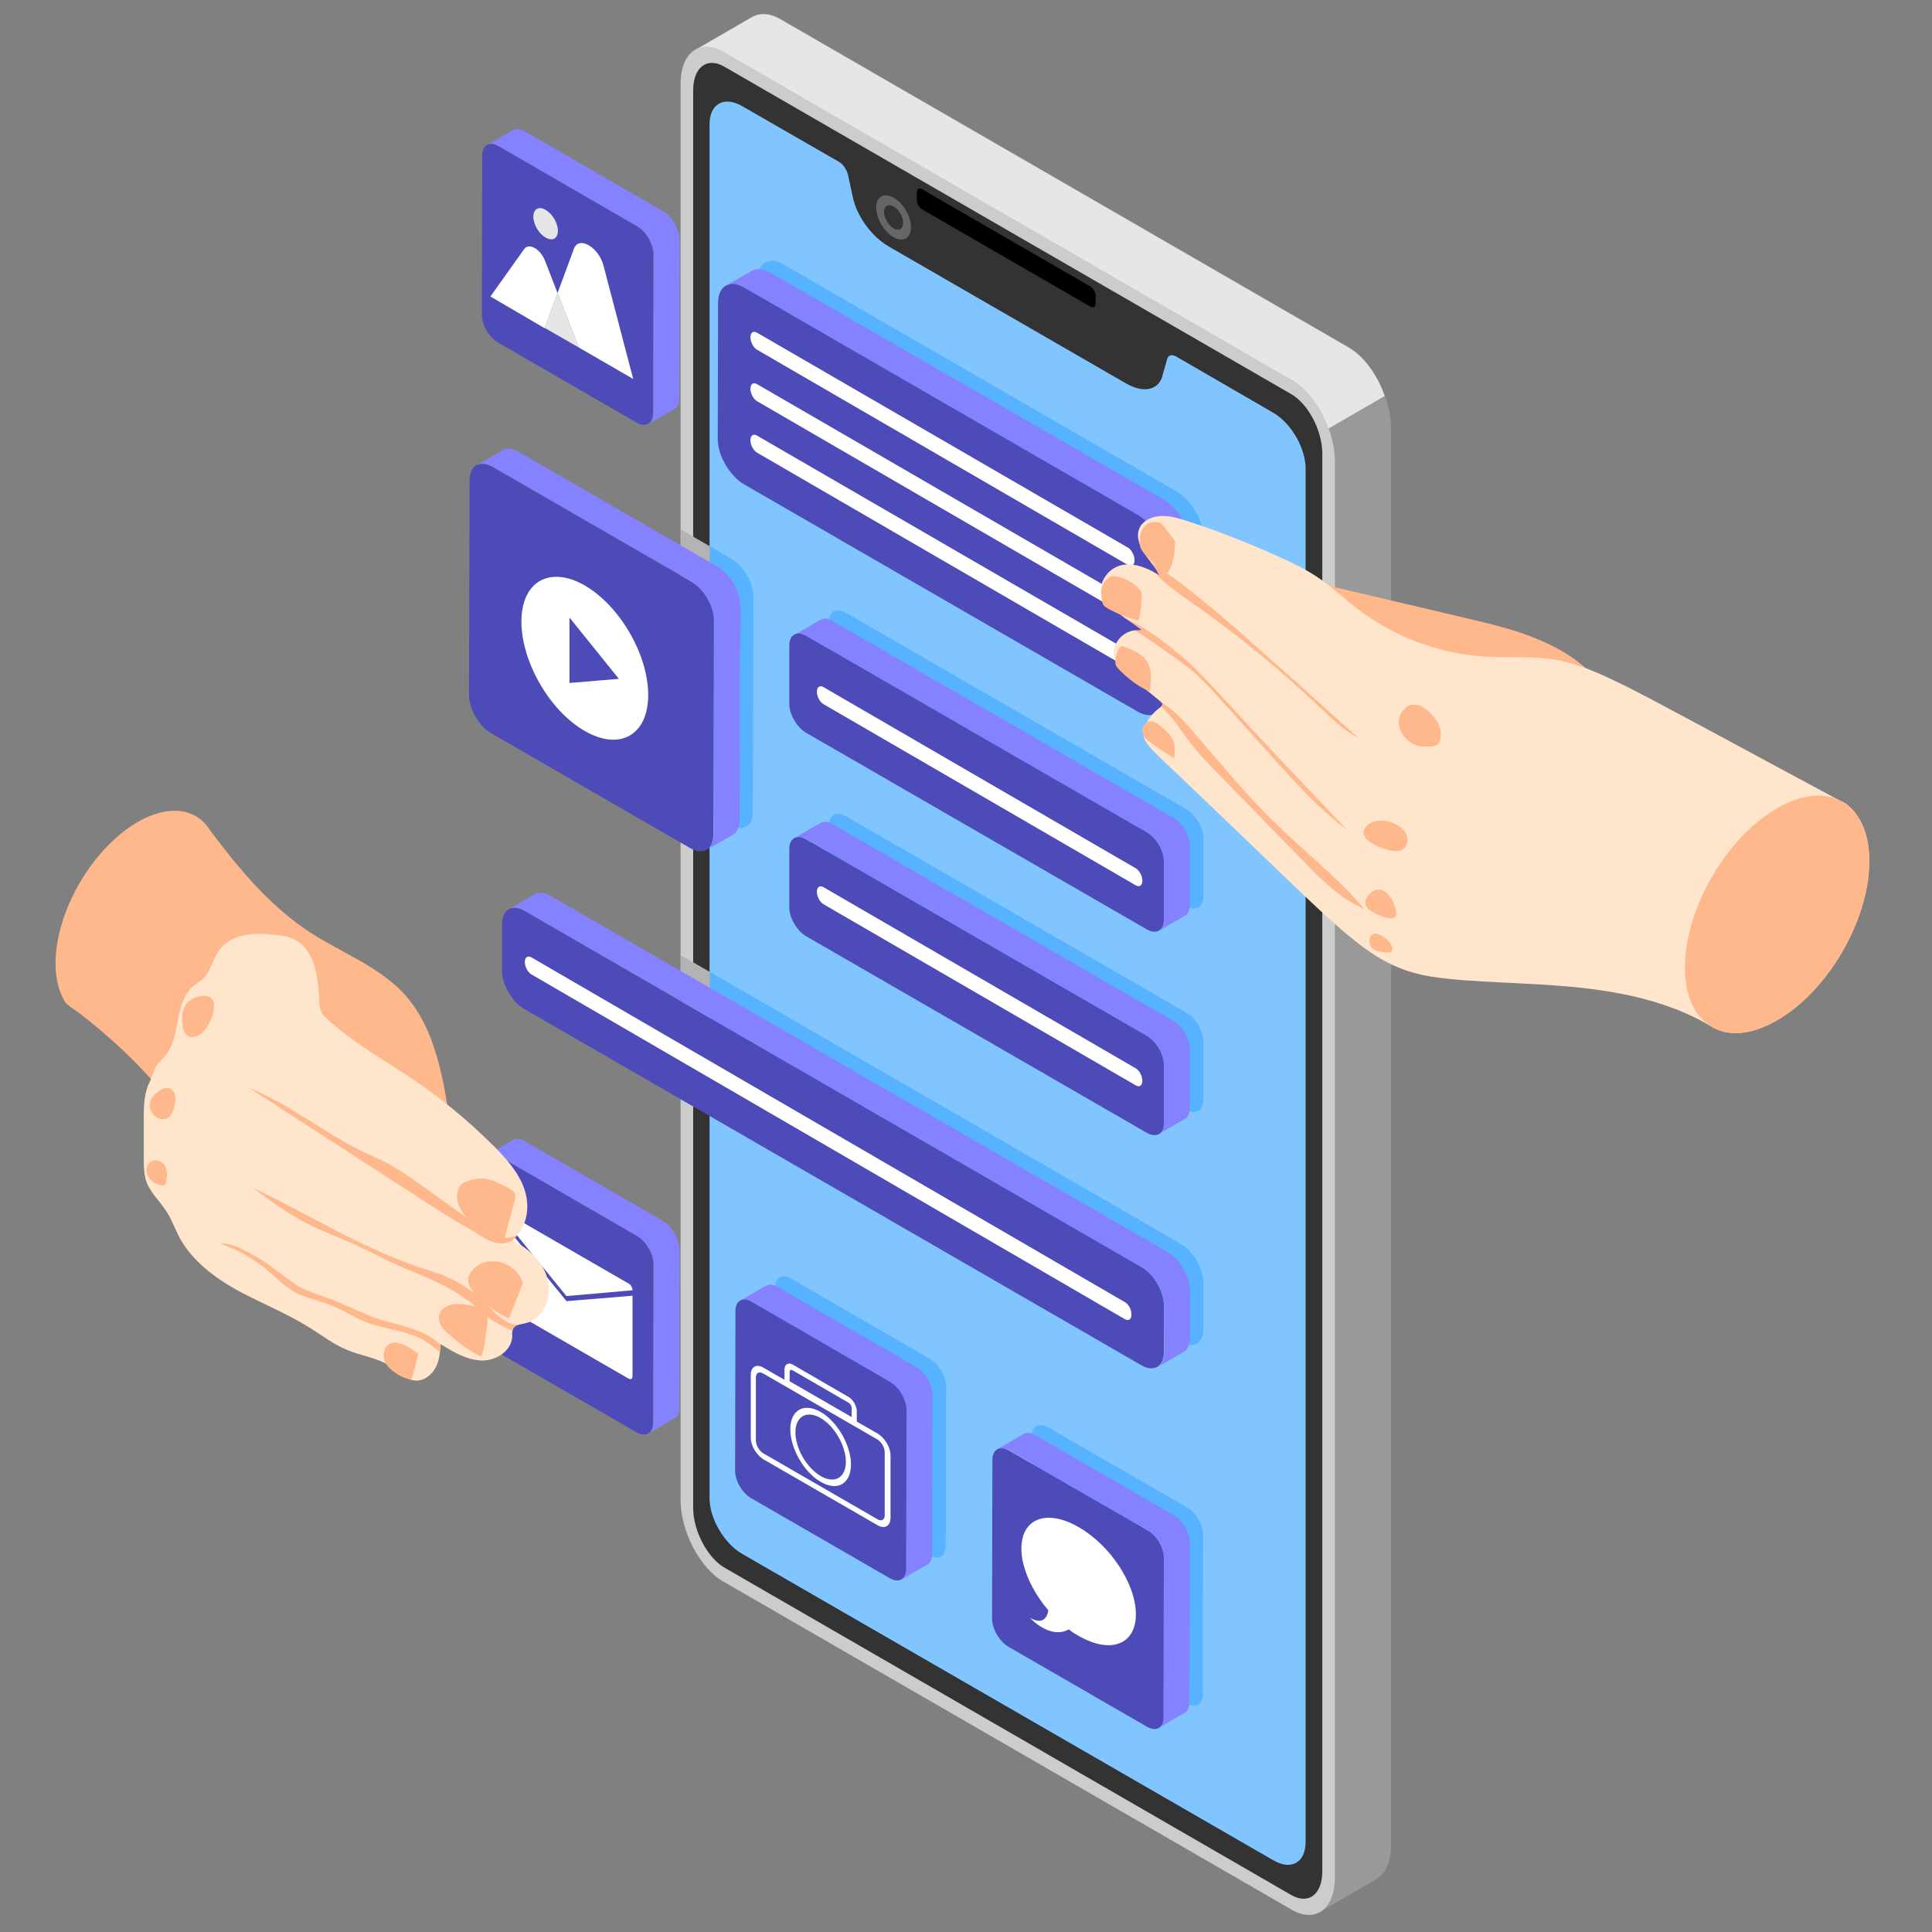 <?xml version="1.0" encoding="utf-8"?>
<!-- Generator: Adobe Illustrator 28.1.0, SVG Export Plug-In . SVG Version: 6.00 Build 0)  -->
<svg version="1.1" id="Layer" xmlns="http://www.w3.org/2000/svg" xmlns:xlink="http://www.w3.org/1999/xlink" x="0px" y="0px"
	 viewBox="0 0 566.9 566.9" style="enable-background:new 0 0 566.9 566.9;" xml:space="preserve">
<rect x="0" y="0" width="566.9" height="566.9" fill="#808080" stroke="none"/>
<style type="text/css">
	.st0{fill:#999999;}
	.st1{fill:#E6E6E6;}
	.st2{fill:#CCCCCC;}
	.st3{fill:#333333;}
	.st4{fill:#80C5FF;}
	.st5{fill:#57B2FF;}
	.st6{fill:#B3B3B3;}
	.st7{fill:#666666;}
	.st8{enable-background:new    ;}
	.st9{fill:#BFBFBF;}
	.st10{fill:#8482FF;}
	.st11{fill:#4D4BB7;}
	.st12{fill:#FFFFFF;}
	.st13{fill:#FFB78C;}
	.st14{fill:#FFE5CC;}
</style>
<g>
	<g>
		<g>
			<g>
				<path class="st0" d="M395.7,101.8L228.9,5.5c-3.1-1.8-6-1.9-8.2-0.6l-16.4,9.5l19.4,15.1l4.7-1.2v395.2c0,9.3,5.6,20,12.6,24
					l146.2,107v6.6l17-9.9l0-0.1c2.5-1.6,4-5.1,4-9.9V125.9C408.2,116.6,402.6,105.8,395.7,101.8z"/>
				<path class="st1" d="M370.2,137.1v-18.6l-16.4,12.3l-71.7-30l-53.7-39.1V28.3l-4.8,1.2l-19.3-15l16.4-9.5c2.2-1.2,5-1.2,8.2,0.6
					l166.7,96.3c4.6,2.6,8.6,8.2,10.7,14.3L370.2,137.1z"/>
				<g>
					<path class="st2" d="M379.1,560.4l-166.8-96.3c-7-4-12.6-14.8-12.6-24V24.7c0-9.3,5.6-13.5,12.6-9.5l166.8,96.3
						c7,4,12.6,14.8,12.6,24v415.3C391.7,560.1,386.1,564.4,379.1,560.4z"/>
					<path class="st3" d="M203.4,442.5v-416c0-6.8,4.1-9.9,9.2-6.9l166.2,96c5.1,2.9,9.2,10.8,9.2,17.5v416c0,6.8-4.1,9.9-9.2,6.9
						l-166.2-96C207.6,457.1,203.4,449.2,203.4,442.5z"/>
					<path class="st4" d="M383.1,137.5v403c0,6-4.2,8.4-9.4,5.4l-156-90c-5.2-3-9.5-10.3-9.5-16.3V36.5c0-6,4.2-8.4,9.5-5.4
						l28.5,16.4c1.2,0.7,2.2,2.2,2.6,3.7l1.3,6c1,5.8,5.5,12.2,10.8,15.2l69.5,40.1c5.3,3.1,9.9,1.9,10.8-2.7l1.3-4.5
						c0.3-1.1,1.4-1.4,2.6-0.7l28.5,16.5C378.9,124.2,383.1,131.5,383.1,137.5z"/>
					<g>
						<path class="st5" d="M348.2,237.5c2.7,1.6,4.9,5.4,4.9,8.5l0,17.1c0,3.1-2.2,4.4-5,2.8l-100-57.7c-2.7-1.6-4.9-5.4-4.9-8.5
							l0-17.1c0-3.2,2.2-4.4,5-2.8L348.2,237.5z"/>
					</g>
					<g>
						<path class="st5" d="M348.2,297.2c2.7,1.6,4.9,5.4,4.9,8.5l0,17.1c0,3.1-2.2,4.4-5,2.8l-100-57.7c-2.7-1.6-4.9-5.4-4.9-8.5
							l0-17.1c0-3.1,2.2-4.4,5-2.8L348.2,297.2z"/>
					</g>
					<g>
						<polygon class="st6" points="208.3,285.2 208.3,314.1 199.8,309.2 199.8,280.3 						"/>
						<path class="st5" d="M353.1,376.4l0,13.6c0,4.2-3,5.9-6.7,3.8l-138.1-79.7v-28.9L346.5,365
							C350.1,367.1,353.1,372.2,353.1,376.4z"/>
					</g>
					<g>
						<path class="st5" d="M272.8,398.7c2.6,1.5,4.8,5.2,4.8,8.2l-0.1,46.8c0,3-2.2,4.2-4.8,2.7l-40.7-23.5
							c-2.6-1.5-4.8-5.2-4.7-8.2l0.1-46.8c0-3,2.1-4.3,4.8-2.7L272.8,398.7z"/>
					</g>
					<g>
						<path class="st5" d="M348.3,442.3c2.6,1.5,4.8,5.2,4.7,8.2l-0.1,46.7c0,3-2.1,4.2-4.8,2.7l-40.7-23.5
							c-2.6-1.5-4.8-5.2-4.8-8.2l0.1-46.7c0-3,2.2-4.2,4.8-2.7L348.3,442.3z"/>
					</g>
					<g>
						<path class="st5" d="M345.4,144.3c4.2,2.5,7.7,8.4,7.7,13.3l-0.1,40c0,4.9-3.5,6.8-7.7,4.4l-115.5-66.7
							c-4.2-2.5-7.7-8.4-7.7-13.3l0.1-40c0-4.9,3.5-6.9,7.7-4.4L345.4,144.3z"/>
					</g>
					<g>
						<polygon class="st6" points="208.3,160.3 208.3,238.7 199.8,233.8 199.8,155.4 						"/>
						<path class="st5" d="M221.1,175.3l-0.2,63c0,4.2-3,5.9-6.7,3.8l-5.9-3.4v-78.4l6.2,3.6C218.2,166,221.1,171.2,221.1,175.3z"/>
					</g>
					<g>
						<path class="st7" d="M267.3,66.7c0,3.2-2.3,4.5-5.1,2.9c-2.8-1.6-5.1-5.5-5.1-8.7c0-3.2,2.3-4.5,5.1-2.9
							C265.1,59.6,267.3,63.5,267.3,66.7z"/>
						<path class="st3" d="M265,65.4c0,1.8-1.2,2.5-2.8,1.6c-1.5-0.9-2.8-3-2.8-4.8s1.2-2.5,2.8-1.6C263.8,61.5,265,63.6,265,65.4z"
							/>
					</g>
					<path d="M320,90l-49.5-28.6c-0.8-0.5-1.5-1.7-1.5-2.8v-2c0-1.1,0.7-1.6,1.5-1.1L320,84.1c0.8,0.5,1.5,1.7,1.5,2.8v2
						C321.5,90,320.8,90.5,320,90z"/>
				</g>
				<g>
					<g class="st8">
						<path class="st1" d="M403.6,189.9c-1-0.6-2.3-0.5-3.8,0.4c-3,1.7-5.4,5.9-5.4,9.3l0.1,49.4c0,1.7,0.6,2.9,1.6,3.5l3,1.7
							c-1-0.6-1.6-1.8-1.6-3.5l-0.1-49.4c0-3.4,2.4-7.6,5.4-9.3c1.5-0.9,2.9-0.9,3.8-0.4L403.6,189.9z"/>
						<g>
							<path class="st9" d="M402.8,192c3-1.7,5.4-0.3,5.4,3.1l0.1,49.4c0,3.4-2.4,7.6-5.4,9.3c-3,1.7-5.4,0.3-5.4-3.1l-0.1-49.4
								C397.4,197.9,399.8,193.7,402.8,192z"/>
						</g>
						<g>
							<path class="st2" d="M403.7,197.5c2.4-1.4,4.4-0.3,4.4,2.5l0.1,40.5c0,2.8-2,6.2-4.4,7.6c-2.4,1.4-4.4,0.3-4.4-2.5l-0.1-40.5
								C399.2,202.4,401.2,198.9,403.7,197.5z"/>
						</g>
					</g>
				</g>
			</g>
			<g>
				<g class="st8">
					<path class="st10" d="M194.6,62l-40.7-23.5c-1.3-0.8-2.5-0.8-3.4-0.3l-7.6,4.4c0.9-0.5,2.1-0.4,3.4,0.3l40.7,23.5
						c2.6,1.5,4.8,5.2,4.8,8.2l-0.1,46.8c0,1.5-0.5,2.6-1.4,3l7.6-4.4c0.9-0.5,1.4-1.5,1.4-3l0.1-46.7
						C199.3,67.2,197.2,63.5,194.6,62z"/>
					<g>
						<path class="st11" d="M186.9,66.4c2.6,1.5,4.8,5.2,4.8,8.2l-0.1,46.7c0,3-2.2,4.2-4.8,2.7l-40.7-23.5
							c-2.6-1.5-4.8-5.2-4.7-8.2l0.1-46.7c0-3,2.1-4.3,4.8-2.7L186.9,66.4z"/>
					</g>
					<g>
						<g>
							<path class="st12" d="M163.6,86l-3.8,10.3L143.9,87l9.9-13.9c1.4-2,4.9,0,6.2,3.6L163.6,86z"/>
							<polygon class="st1" points="169.9,102 159.8,96.2 163.6,86 							"/>
							<path class="st12" d="M185.8,111.2l-15.9-9.2L163.6,86l4.8-13c1.4-3.9,7.3-0.5,8.7,5L185.8,111.2z"/>
						</g>
						<path class="st1" d="M163.7,67.7c0,2.3-1.6,3.2-3.6,2c-2-1.1-3.6-3.9-3.6-6.1c0-2.3,1.6-3.2,3.6-2
							C162.1,62.7,163.7,65.5,163.7,67.7z"/>
					</g>
				</g>
			</g>
			<g>
				<g class="st8">
					<path class="st10" d="M344.2,239.9l-100-57.7c-1.4-0.8-2.6-0.9-3.5-0.3l-7.6,4.4c0.9-0.5,2.1-0.4,3.5,0.3l100,57.7
						c2.7,1.6,4.9,5.4,4.9,8.5l0,17.1c0,1.6-0.6,2.7-1.4,3.2l7.6-4.4c0.9-0.5,1.4-1.6,1.4-3.2l0-17.1
						C349.2,245.3,347,241.4,344.2,239.9z"/>
					<g>
						<path class="st11" d="M336.6,244.3c2.7,1.6,4.9,5.4,4.9,8.5l0,17.1c0,3.1-2.2,4.4-5,2.8l-100-57.7c-2.7-1.6-4.9-5.4-4.9-8.5
							l0-17.1c0-3.2,2.2-4.4,5-2.8L336.6,244.3z"/>
					</g>
					<path class="st12" d="M333.3,254.8l-91.7-53.2c-1.1-0.6-1.9,0-1.9,1.4l0,0c0,1.4,0.9,3,1.9,3.6l91.7,53.2
						c1.1,0.6,1.9,0,1.9-1.4l0,0C335.2,257,334.3,255.4,333.3,254.8z"/>
				</g>
			</g>
			<g>
				<g class="st8">
					<path class="st10" d="M344.2,299.5l-100-57.7c-1.4-0.8-2.6-0.9-3.5-0.3l-7.6,4.4c0.9-0.5,2.1-0.4,3.5,0.3l100,57.7
						c2.7,1.6,4.9,5.4,4.9,8.5l0,17.1c0,1.6-0.6,2.7-1.4,3.2l7.6-4.4c0.9-0.5,1.4-1.6,1.4-3.2l0-17.1
						C349.2,304.9,347,301.1,344.2,299.5z"/>
					<g>
						<path class="st11" d="M336.6,304c2.7,1.6,4.9,5.4,4.9,8.5l0,17.1c0,3.1-2.2,4.4-5,2.8l-100-57.7c-2.7-1.6-4.9-5.4-4.9-8.5
							l0-17.1c0-3.1,2.2-4.4,5-2.8L336.6,304z"/>
					</g>
					<path class="st12" d="M333.3,313.5l-91.7-53.2c-1.1-0.6-1.9,0-1.9,1.4l0,0c0,1.4,0.9,3,1.9,3.6l91.7,53.2
						c1.1,0.6,1.9,0,1.9-1.4l0,0C335.2,315.7,334.3,314.1,333.3,313.5z"/>
				</g>
			</g>
			<g>
				<g class="st8">
					<path class="st10" d="M194.6,358.3l-40.7-23.5c-1.3-0.8-2.5-0.8-3.4-0.3l-7.6,4.4c0.9-0.5,2.1-0.4,3.4,0.3l40.7,23.5
						c2.6,1.5,4.8,5.2,4.8,8.2l-0.1,46.7c0,1.5-0.5,2.6-1.4,3l7.6-4.4c0.9-0.5,1.4-1.5,1.4-3l0.1-46.7
						C199.3,363.5,197.2,359.8,194.6,358.3z"/>
					<g>
						<path class="st11" d="M186.9,362.7c2.6,1.5,4.8,5.2,4.8,8.2l-0.1,46.7c0,3-2.2,4.2-4.8,2.7l-40.7-23.5
							c-2.6-1.5-4.8-5.2-4.7-8.2l0.1-46.7c0-3,2.1-4.3,4.8-2.7L186.9,362.7z"/>
					</g>
					<g>
						<path class="st12" d="M185.6,378.6L185.6,378.6l-19.4,1.7l-19.7-24.2l0,0c0-0.8,0.5-1.1,1.2-0.7l36.7,21.2
							C185.1,376.9,185.6,377.9,185.6,378.6z"/>
						<path class="st12" d="M166.2,381.8l19.4-1.6v23.6c0,0.8-0.5,1.1-1.2,0.7l-36.7-21.2c-0.7-0.4-1.2-1.3-1.2-2.1v-23.7l19.4,23.9
							L166.2,381.8z"/>
					</g>
				</g>
			</g>
			<g>
				<g class="st8">
					<path class="st10" d="M342.6,367.4l-181-104.5c-1.8-1.1-3.5-1.2-4.7-0.5l-7.6,4.4c1.2-0.7,2.9-0.6,4.7,0.5l181,104.5
						c3.7,2.1,6.6,7.2,6.6,11.4l0,13.6c0,2.1-0.7,3.6-1.9,4.3l7.6-4.4c1.2-0.7,1.9-2.2,1.9-4.3l0-13.6
						C349.2,374.6,346.2,369.5,342.6,367.4z"/>
					<g>
						<path class="st11" d="M334.9,371.8c3.7,2.1,6.6,7.2,6.6,11.4l0,13.6c0,4.2-3,5.9-6.6,3.8l-181-104.5
							c-3.7-2.1-6.6-7.2-6.6-11.4l0-13.6c0-4.2,3-5.9,6.6-3.8L334.9,371.8z"/>
					</g>
					<path class="st12" d="M330.1,382.1L155.9,280.9c-1.1-0.6-1.9,0-1.9,1.4l0,0c0,1.4,0.9,3,1.9,3.6l174.2,101.2
						c1.1,0.6,1.9,0,1.9-1.4l0,0C332,384.3,331.2,382.7,330.1,382.1z"/>
				</g>
			</g>
			<g>
				<g class="st8">
					<path class="st10" d="M268.8,401.1l-40.7-23.5c-1.3-0.8-2.5-0.8-3.4-0.3l-7.6,4.4c0.9-0.5,2.1-0.4,3.4,0.3l40.7,23.5
						c2.6,1.5,4.8,5.2,4.8,8.2l-0.1,46.7c0,1.5-0.5,2.6-1.4,3.1l7.6-4.4c0.9-0.5,1.4-1.5,1.4-3.1l0.1-46.7
						C273.6,406.3,271.5,402.6,268.8,401.1z"/>
					<g>
						<path class="st11" d="M261.2,405.5c2.6,1.5,4.8,5.2,4.8,8.2l-0.1,46.7c0,3-2.2,4.2-4.8,2.7l-40.7-23.5
							c-2.6-1.5-4.8-5.2-4.7-8.2l0.1-46.7c0-3,2.1-4.3,4.8-2.7L261.2,405.5z"/>
					</g>
					<g>
						<g>
							<path class="st12" d="M257.6,447.6l-33.6-19.4c-2-1.2-3.7-4-3.7-6.3v-18.5c0-2.3,1.6-3.3,3.7-2.1l33.6,19.4
								c2,1.2,3.7,4,3.7,6.3v18.5C261.2,447.8,259.6,448.7,257.6,447.6z M223.9,403c-1.2-0.7-2.1-0.1-2.1,1.2v18.5
								c0,1.4,1,3,2.1,3.7l33.6,19.4c1.2,0.7,2.1,0.1,2.1-1.2v-18.5c0-1.4-1-3-2.1-3.7L223.9,403z"/>
						</g>
						<g>
							<path class="st12" d="M240.8,434.8c-4.9-2.8-8.9-9.8-8.9-15.4c0-5.7,4-7.9,8.9-5.1c4.9,2.8,8.9,9.8,8.9,15.4
								C249.7,435.4,245.7,437.7,240.8,434.8z M240.8,416.1c-4.1-2.4-7.4-0.5-7.4,4.2c0,4.7,3.3,10.4,7.4,12.8
								c4.1,2.4,7.4,0.5,7.4-4.2C248.2,424.2,244.8,418.4,240.8,416.1z"/>
						</g>
						<g>
							<path class="st12" d="M251.4,418.5l-21.2-12.3v-4.4c0-1.5,1.1-2.1,2.4-1.4l16.4,9.5c1.3,0.8,2.4,2.6,2.4,4.2V418.5z
								 M231.7,405.3l18.2,10.5v-2.7c0-0.6-0.4-1.2-0.9-1.5l-16.4-9.5c-0.5-0.3-0.9-0.1-0.9,0.5V405.3z"/>
						</g>
					</g>
				</g>
			</g>
			<g>
				<g class="st8">
					<path class="st10" d="M344.4,444.6l-40.7-23.5c-1.3-0.8-2.5-0.8-3.4-0.3l-7.6,4.4c0.9-0.5,2.1-0.4,3.4,0.3l40.7,23.5
						c2.6,1.5,4.8,5.2,4.7,8.2l-0.1,46.7c0,1.5-0.5,2.6-1.4,3.1l7.6-4.4c0.9-0.5,1.4-1.6,1.4-3.1l0.1-46.7
						C349.2,449.9,347.1,446.2,344.4,444.6z"/>
					<g>
						<path class="st11" d="M336.8,449.1c2.6,1.5,4.8,5.2,4.7,8.2l-0.1,46.7c0,3-2.1,4.2-4.8,2.7l-40.7-23.5
							c-2.6-1.5-4.8-5.2-4.8-8.2l0.1-46.7c0-3,2.2-4.2,4.8-2.7L336.8,449.1z"/>
					</g>
					<path class="st12" d="M316.5,448.1c-9.3-5.4-16.8-2.6-16.8,6.3c0,5.7,3.2,12.6,7.9,18.1c-0.2,1.5-1.2,4.6-5.4,2.2
						c0,0,5.9,6.5,11.4,3.4c0.9,0.7,1.9,1.4,2.9,1.9c9.3,5.4,16.8,2.6,16.8-6.3S325.8,453.4,316.5,448.1z"/>
				</g>
			</g>
			<g>
				<g class="st8">
					<path class="st10" d="M341.5,146.6L226,80c-2.1-1.2-4.1-1.3-5.5-0.5l-7.6,4.4c1.4-0.8,3.3-0.7,5.5,0.5l115.5,66.7
						c4.2,2.5,7.7,8.4,7.7,13.3l-0.1,40c0,2.4-0.9,4.1-2.2,4.9l7.6-4.4c1.4-0.8,2.2-2.5,2.2-4.9l0.1-40
						C349.2,155,345.7,149.1,341.5,146.6z"/>
					<g>
						<path class="st11" d="M333.9,151.1c4.2,2.5,7.7,8.4,7.7,13.3l-0.1,40c0,4.9-3.5,6.8-7.7,4.4l-115.5-66.7
							c-4.2-2.5-7.7-8.4-7.7-13.3l0.1-40c0-4.9,3.5-6.9,7.7-4.4L333.9,151.1z"/>
					</g>
					<g>
						<path class="st12" d="M331,160.7L222.1,97.6c-1.1-0.6-1.9,0-1.9,1.4l0,0c0,1.4,0.9,3,1.9,3.6L331,165.8c1.1,0.6,1.9,0,1.9-1.4
							l0,0C332.9,162.9,332,161.3,331,160.7z"/>
						<path class="st12" d="M331,175.8l-108.9-63.1c-1.1-0.6-1.9,0-1.9,1.4l0,0c0,1.4,0.9,3,1.9,3.6L331,180.9
							c1.1,0.6,1.9,0,1.9-1.4l0,0C332.9,178,332,176.4,331,175.8z"/>
						<path class="st12" d="M331,190.9l-108.9-63.1c-1.1-0.6-1.9,0-1.9,1.4l0,0c0,1.4,0.9,3,1.9,3.6L331,196c1.1,0.6,1.9,0,1.9-1.4
							l0,0C332.9,193.1,332,191.5,331,190.9z"/>
					</g>
				</g>
			</g>
		</g>
		<g>
			<g class="st8">
				<path class="st10" d="M210.6,166.3l-58.4-33.7c-1.8-1.1-3.5-1.2-4.7-0.5l-7.6,4.4c1.2-0.7,2.9-0.6,4.7,0.5l58.4,33.7
					c3.7,2.1,6.6,7.2,6.6,11.4l-0.2,63c0,2.1-0.7,3.6-1.9,4.2l7.6-4.4c1.2-0.7,1.9-2.2,1.9-4.2l0.2-63
					C217.2,173.5,214.2,168.4,210.6,166.3z"/>
				<g>
					<path class="st11" d="M202.9,170.7c3.7,2.1,6.6,7.2,6.6,11.4l-0.2,63c0,4.2-3,5.9-6.7,3.8l-58.4-33.7
						c-3.7-2.1-6.6-7.2-6.6-11.4l0.2-63c0-4.2,3-5.9,6.7-3.8L202.9,170.7z"/>
				</g>
				<path class="st12" d="M171.6,171.8c-10.3-5.9-18.6-1.2-18.6,10.6c0,11.8,8.3,26.2,18.6,32.1c10.3,5.9,18.6,1.2,18.6-10.6
					C190.2,192.1,181.9,177.8,171.6,171.8z M167.1,200.4v-19.2l14.5,18L167.1,200.4z"/>
			</g>
		</g>
	</g>
	<g>
		<g>
			<path class="st13" d="M392.5,172.5c12.5,2.9,24.9,5.9,37.4,8.8c7.5,1.8,15,3.5,22.1,6.6c7.1,3,13.7,7.4,18.3,13.6
				c0.3,0.3,0.5,0.8,0.3,1.2c-0.2,0.2-0.5,0.3-0.7,0.4c-9.6,2-19.5,3.9-29.3,3.1c-7.6-0.7-14.9-3-21.9-5.9
				c-7.8-3.2-15.4-7.1-22.5-11.5c-5.7-3.5-11.4-7.7-14.6-13.6c-0.4-0.7-0.7-1.5-0.5-2.3c0.2-0.6,0.8-1.1,1.3-1.5
				c1.6-1.1,3-2.1,4.7-0.9C388.8,171.4,390.6,172,392.5,172.5z"/>
			<path class="st14" d="M548.5,252.7c0,17.2-12.1,38.1-27.1,46.7c-7.6,4.4-14.4,4.8-19.3,1.8c-0.1,0-0.2-0.1-0.3-0.2
				c-8.9-5.3-19.2-8.3-29.4-10c-14.2-2.4-28.7-2.3-43.1-3.4c-6.2-0.5-12.4-1.1-18.2-3.4c-6.6-2.5-12.2-6.9-17.6-11.5
				c-4.6-4-9.1-8.3-13.5-12.5c-13.2-12.6-26.3-25.3-39.5-37.8c-1.5-1.5-3.2-3-4.3-4.8c-1.1-1.7-0.5-4.1,0.4-5.8c1-1.8,2.4-3.2,4-4.4
				c0.1,0,0.2-0.1,0.2-0.2c0.2-0.2,0.3-0.5,0.3-0.8c-0.1-0.1-0.2-0.2-0.3-0.3c-0.1-0.1-0.2-0.1-0.2-0.2c0,0,0,0,0,0
				c-3.1-2.5-6.1-5-9.2-7.5c-1.9-1.5-3.9-3.2-4.5-5.6c-0.5-2.2,0.5-4.5,2.1-6c0.8-0.7,1.7-1.3,2.8-1.6c0.4-0.2,0.8-0.2,1.2-0.2
				c0.7,0,1.4,0.1,2.1-0.1c-1.5-1.1-3-2.2-4.6-3.3c0-0.1,0-0.1-0.1,0c-1.4-1.1-2.8-2.1-4.2-3.1c-1.6-1.2-3-2.8-3.2-4.9
				c-0.2-3,1.9-6,4.5-7.2c3.6-1.8,8.4-0.2,11.8,1.9c0.4,0.2,0.7,0.5,1.1,0.7c-0.3-0.3-0.6-1.2-0.9-1.6c-0.4-0.6-0.8-1.2-1.3-1.8
				c-0.2-0.3-0.5-0.6-0.7-0.9c-0.7-0.8-1.3-1.7-1.9-2.6c-1.4-2.4-2.5-5.2-0.9-7.8c1.3-1.9,3.7-2.8,6-2.9c2.7-0.1,5.2,0.7,7.7,1.5
				c9,2.9,17.8,6.4,26.3,10.2c4,1.8,7.8,3.6,11.5,6c3.8,2.5,7,5.4,10.5,8.3c11.2,9.1,25.2,14.5,39.6,15.3c6.9,0.4,13.9-0.3,20.7,1
				c7,1.3,13.4,4.4,19.8,7.5c10.4,5.2,41.7,22.3,61.9,33.1c1,0.5,2,1,2.9,1.5C545.9,239,548.5,244.7,548.5,252.7z"/>
			<path class="st13" d="M548.5,252.7c0,17.2-12.1,38.1-27.1,46.7c-7.6,4.4-14.4,4.8-19.3,1.8c-0.1,0-0.2-0.1-0.3-0.2
				c-4.6-2.9-7.4-8.8-7.4-17.1c0-17.2,12.1-38.1,27-46.7c6.5-3.8,12.6-4.6,17.2-2.9c1,0.4,2,0.9,2.9,1.5
				C545.9,239,548.5,244.7,548.5,252.7z"/>
			<path class="st13" d="M335.7,154.6c-0.9,1.2-1.3,2.7-1.3,4.2c0,0.6,0,1.1,0.2,1.7c0.2,0.6,0.5,1.1,0.9,1.6c1.9,2.5,4.4,4.4,7,6.2
				c1.8-2.5,2.1-5.8,2.3-8.8c0-0.2,0-0.4,0-0.6c-0.1-0.2-0.2-0.3-0.3-0.5c-0.9-1.2-1.9-2.5-2.8-3.7c-0.8-1-1.3-1.7-2.6-1.5
				C337.7,153.1,336.6,153.5,335.7,154.6z"/>
			<path class="st13" d="M323.3,172.5c-0.3,1.1-0.2,2.3,0,3.4c0.1,0.6,0.2,1.3,0.6,1.8c0.3,0.3,0.7,0.6,1.1,0.8
				c2.8,1.6,5.8,2.8,9,3.6c0.8-2.4,0.9-4.9,1-7.4c0-0.3,0-0.7-0.1-1c-0.1-0.2-0.2-0.4-0.4-0.6c-1.6-1.9-3.8-3.2-6.2-3.8
				c-1.2-0.3-1.9-0.5-3,0.3C324.3,170.2,323.6,171.3,323.3,172.5z"/>
			<path class="st13" d="M327.6,192.2c-0.3,0.9-0.5,2-0.2,2.9c0.2,0.6,0.7,1.1,1.1,1.5c2.6,2.6,5.5,4.9,8.9,6.3
				c0.2-1.6,0.4-3.2,0.3-4.8c-0.1-1.6-0.5-3.2-1.5-4.5c-1.2-1.6-3-2.5-4.8-3.2c-0.6-0.2-1.8-0.9-2.4-0.7
				C328.2,190,327.8,191.5,327.6,192.2z"/>
			<path class="st13" d="M337.9,218.1c2.1,1.4,4.1,2.8,6.2,4.2c0.1,0.1,0.2,0.1,0.3,0.1c0.1-0.1,0.2-0.2,0.2-0.4
				c0.1-1.6,0.2-3.3-0.4-4.8c-0.5-1.2-1.5-2.2-2.5-3.1c-0.9-0.8-2-1.9-3.2-2.3c-2.1-0.6-3.8,1.4-3.2,3.4
				C335.7,216.5,336.9,217.4,337.9,218.1z"/>
			<path class="st13" d="M400.3,266.7c-6.9-2.9-12.4-8.4-17.6-13.8c-8.3-8.4-16.5-16.9-24.7-25.3c-3.1-3.2-6.2-6.3-8.9-9.9
				c-2.8-3.7-5.1-7.3-8.3-10.4c0.2-0.2,0.3-0.5,0.3-0.8c-0.1-0.1-0.2-0.2-0.3-0.3c-0.1-0.1-0.2-0.1-0.2-0.2c4,2.3,7.2,6,10.1,9.4
				c7.5,8.6,14.6,17.5,22.8,25.4C382.3,249.6,392.3,257.2,400.3,266.7z"/>
			<path class="st13" d="M395.3,243.5c-7.8-5.7-14.4-13-20.9-20.2c-5.5-6.1-11-12.2-16.5-18.3c-2.4-2.6-4.7-5.2-7.4-7.6
				c-2.5-2.2-5.2-4-7.9-5.9c-3-2.1-6-4.4-9.1-6.2c-0.2-0.1-0.5-0.2-0.6-0.4c0.7,0,1.4,0.1,2.1-0.1c-1.5-1.1-3-2.2-4.6-3.3
				c7.3,3.4,14.1,8.9,19.9,14.3c3,2.9,5.8,5.9,8.6,9C371,218,383.1,230.8,395.3,243.5z"/>
			<path class="st13" d="M398.6,216.5c-4.4-2.2-7.9-5.7-11.5-9.1c-11.2-10.7-23.2-20.5-35.9-29.5c-3.9-2.8-8.1-5.5-11.5-9
				c-0.2-0.2-0.3-0.4-0.5-0.6c0.4,0.2,0.7,0.5,1.1,0.7c-0.3-0.3-0.6-1.2-0.9-1.6c-0.4-0.6-0.8-1.2-1.3-1.8c-0.2-0.3-0.5-0.6-0.7-0.9
				c1.1,0.8,2.3,1.5,3.4,2.3c10.5,7.4,20.2,15.9,29.7,24.4c3.5,3.1,7,6.2,10.5,9.3C386.9,206.1,392.8,211.3,398.6,216.5z"/>
			<path class="st13" d="M417,219c1.1,0.1,2.2,0.1,3.2,0c0.5-0.1,1.1-0.1,1.5-0.5c0.4-0.3,0.6-0.7,0.8-1.1c0.5-1.4,0.3-3.1-0.2-4.5
				c-1.6-3.7-7.3-9-10.7-4.3C408.4,212.8,412.4,218.5,417,219z"/>
			<path class="st13" d="M409,249.7c0.6,0.1,1.3,0.1,1.9-0.1c1.4-0.5,2.2-2.1,2.1-3.5c-0.5-4.6-8.6-7-11.8-3.9
				C397,246.2,406,249.4,409,249.7z"/>
			<path class="st13" d="M409.1,269.3c2.1-0.9-2-11.4-6.8-7.4c-1.3,1-2.2,2.7-1.3,4.2C402,267.7,407.3,270.1,409.1,269.3z"/>
			<path class="st13" d="M408.4,279.1c0.1-0.2,0.2-0.4,0.2-0.6c0.1-2.4-5.7-6.7-6.7-3.2c-0.3,1,0.2,2.5,1,3.2
				C403.8,279.2,407.6,280,408.4,279.1z"/>
		</g>
	</g>
	<g>
		<g>
			<path class="st13" d="M130,329c-0.5,0.7-2.9,3.5-3.9,3.3c-4.9-1.3-9.2-4.6-13.2-7.7c-7-5.4-14.1-10.8-21.8-15.3
				c-3.8-2.3-7.8-4.4-12.1-5.7c-3.3-1-6.9-1.5-10.4-1.1c-1.4,0.1-3.8,0.2-4.8,1.4c-0.6,0.7-0.8,2.1-1.3,2.9
				c-3.6,6.2-7.3,12.4-10.8,18.6c-7.6-9.8-16.4-18.6-26.1-26.3c-1.3-1-2.6-2.1-4-3c-0.8-0.6-1.6-1.1-2.3-1.8c-1.9-2.9-3-6.8-3-11.6
				c0-15.3,10.8-33.8,24.1-41.5c8.3-4.8,15.7-4.2,20,0.7c0.4,0.5,0.8,1.1,1.2,1.6c0,0,0,0,0,0.1c8.5,11.3,17.6,22.3,29.4,30
				c9.4,6.1,20.5,10.1,28,18.5c5.1,5.8,8,13.1,9.9,20.5c1,3.8,1.7,7.6,2.3,11.5C131.5,326.1,131.2,327.3,130,329z"/>
			<path class="st14" d="M154.1,388.3c-0.8,0.2-1.6,0.3-2.2,0.5c-0.6,0.2-1,0.5-1.3,1c-0.1,0.2-0.2,0.4-0.2,0.6
				c-0.2,0.6-0.1,1.2-0.1,1.8c-0.2,4.3-4.9,7.2-9.2,7c-4.3-0.2-8.1-2.5-11.8-4.8v0.1c0,0.8-0.1,1.5-0.2,2.2
				c-0.2,1.6-0.5,3.2-1.3,4.6c-1.1,2.1-3.2,3.8-5.6,3.8c-2.9,0-5-2.4-7.3-4c-3.9-2.7-8.9-3.2-13.3-5.1c-3.8-1.6-7.2-4.2-10.7-6.4
				c-6.7-4.2-14-7.1-20.9-10.8c-6.9-3.8-13.5-8.7-17.3-15.6c-1.4-2.7-2.4-5.6-4.1-8.1c-1.8-2.7-4.3-5-5.5-8
				c-0.9-2.3-0.9-4.8-0.9-7.2c0-4.2,0-8.4,0-12.6c0-3.3,0.2-6.8,1.7-9.8c0.7-1.4,1-2.7,1.6-4c0.6-1.4,2-2.5,3-3.7
				c2.4-2.9,3-6.8,3.7-10.5c0.7-3.7,1.7-7.6,4.6-10c0.8-0.7,1.8-1.3,2.7-2c2.4-2.3,2.9-5.9,4.9-8.6c1.8-2.4,4.5-3.8,7.4-4.3
				c2.9-0.6,5.9-0.4,8.8-0.1c1.9,0.2,3.9,0.4,5.7,1.3c2.8,1.3,4.7,4.1,5.7,7c1,2.9,1.3,6,1.6,9.1c0.2,2.5-0.2,4.8,1.6,6.5
				c2.1,2.1,4.3,3.9,6.6,5.6c5.8,4.4,12.1,8.1,18.2,12.1c8.9,5.9,17.3,12.8,24.9,20.4c3.8,3.8,7.5,8,9.1,13
				c1.4,4.4,0.8,9.7-2.2,13.1c-0.4,0.5-1,1-1.6,1.4c0,0,0.1,0,0.1,0.1c4.8,2.4,9.1,6.3,10.4,11.5
				C162.2,380.7,159.4,387.1,154.1,388.3z"/>
			<path class="st13" d="M60.2,302.1c1.5-2,2.8-5,2.6-7.5c-0.3-2.8-3.3-2.7-5.5-1.9c-3.8,1.3-4.4,5.8-3.5,9.3
				C54.8,305.6,58.4,304.5,60.2,302.1z"/>
			<path class="st13" d="M49.3,328c0.6-0.3,1-1,1.3-1.7c0.4-0.9,0.6-1.7,0.8-2.7c0.3-1.7-0.1-4.2-2.2-4.4c-1.6-0.2-3.7,1.8-4.6,2.9
				C42.4,325.1,46,329.8,49.3,328z"/>
			<path class="st13" d="M47.4,347.8c0.4,0,0.9,0,1.1-0.3c0.2-0.2,0.3-0.6,0.3-0.9c0.2-1.2,0.3-2.4,0-3.6c-0.7-2.7-4.4-3.7-5.6-0.7
				C42.2,344.8,45,347.7,47.4,347.8z"/>
			<path class="st13" d="M112.7,398.8c0.3,1.2,1.1,2.3,2.1,3.1c1.6,1.4,3.5,2.4,5.5,2.9c0.1,0,0.2,0.1,0.3,0
				c0.1-0.1,0.2-0.2,0.3-0.4c0.6-2.2,1.2-4.4,1.7-6.5c0.1-0.2,0.1-0.5,0-0.7c-0.1-0.2-0.3-0.3-0.4-0.4c-1.9-1.3-4.9-3.4-7.3-2.7
				C112.9,394.5,112.3,397.2,112.7,398.8z"/>
			<path class="st13" d="M129.3,388.7c0.5,1.1,1.4,1.9,2.3,2.7c2.9,2.6,6,5,9.5,6.6c0.6-1,0.8-2.1,1-3.3c0.3-1.8,0.5-3.7,0.8-5.5
				c0.2-1.2,0.3-2.4-0.2-3.5c-0.8-1.7-2.9-2.4-4.8-2.7c-1.6-0.3-3.2-0.5-4.7-0.3C130,383.1,127.7,385.4,129.3,388.7z"/>
			<path class="st13" d="M140.2,380.5c2.5,2.5,5.5,4.6,8.7,6.2c0.1,0.1,0.2,0.1,0.3,0.1c0.2,0,0.2-0.2,0.3-0.4
				c1.3-3.1,2.5-6.1,3.6-9.2c0.1-0.3,0.3-0.7,0.2-1.1c0-0.3-0.1-0.6-0.3-0.8c-1.6-3.2-5.1-5.3-8.6-5.2c-2.7,0-5.3,1.4-6.6,3.8
				C136.4,376.2,138.6,379,140.2,380.5z"/>
			<path class="st13" d="M134.2,352.2c0.3,1.7,1.3,3.3,2.3,4.7c1,1.2,2,2.4,3.3,3.3c2.4,1.8,5.2,3,8.2,3.3c1-3.6,1.9-7.1,2.9-10.7
				c0.3-0.9,0.5-2,0-2.8c-0.3-0.6-1-1-1.6-1.3c-2-1.1-4.1-2.2-6.3-2.7c-2.2-0.5-4.8,0-6.8,1C134.4,347.9,133.9,350.4,134.2,352.2z"
				/>
			<path class="st13" d="M129.3,394.6c0,0.8-0.1,1.5-0.2,2.2c-1.3-1-2.4-2.1-3.7-2.9c-5.4-3.6-12.4-3.7-18.4-6.1
				c-3.2-1.3-6.2-3.3-9.4-4.6c-3.6-1.5-7.6-2.2-11-4c-3.2-1.8-5.7-4.4-8.4-6.7c-4-3.3-8.7-5.9-13.6-7.6c2.4-0.2,4.6,0.7,6.7,1.8
				c3.3,1.6,6.4,3.5,9.3,5.7c2.4,1.7,4.6,3.6,7.1,5.1c3.1,1.7,6.5,2.6,9.8,3.9c4.6,1.7,8.9,4.1,13.5,5.6c3.6,1.2,7.3,1.9,10.8,3.2
				c2.3,0.8,4.5,1.9,6.4,3.5C128.4,393.9,128.8,394.2,129.3,394.6z"/>
			<path class="st13" d="M151.9,388.8c-0.6,0.2-1,0.5-1.3,1c-0.1,0.2-0.2,0.4-0.2,0.6c-1.6-0.5-3-1.3-4.4-2.1
				c-1.4-0.8-3.1-1.7-4.3-2.9c-1.1-1-2-2-3.2-2.9c-2.6-2-5.4-3.8-8.3-5.3c-4.3-2.2-8.9-3.9-13.4-5.9c-4.4-2-8.6-4.3-12.9-6.2
				c-4.5-2.1-9.2-3.7-13.6-6c-5.8-2.9-11-6.8-16.2-10.6c16.1,7.6,31.3,17.3,48.2,23.1c3.6,1.2,7.2,2.2,10.6,3.9
				c3.6,1.8,6.9,4.2,9.7,7c1.7,1.7,3.3,3.6,5.4,4.9C149.2,388.3,150.5,388.7,151.9,388.8z"/>
			<path class="st13" d="M150.3,363.9c0,0,0.1,0,0.1,0.1c-0.9,0.5-1.9,0.8-2.8,0.8c-2.6,0.2-5-1.1-7.2-2.6c-2.9-1.9-6-3.4-9-5.3
				c-3.5-2.2-6.9-4.4-10.4-6.7c-15.9-10.3-31.9-20.6-47.9-31c11.8,4.8,21.7,13,33.1,18.6c3,1.4,6.1,2.7,9,4.4c3,1.7,5.8,3.7,8.6,5.7
				c5.4,3.9,10.9,7.8,16.3,11.7c1.8,1.3,3.7,2.6,5.9,3.3c1.8,0.6,4,0.4,5.7-0.5C151.5,363,150.9,363.5,150.3,363.9z"/>
		</g>
	</g>
</g>
</svg>
